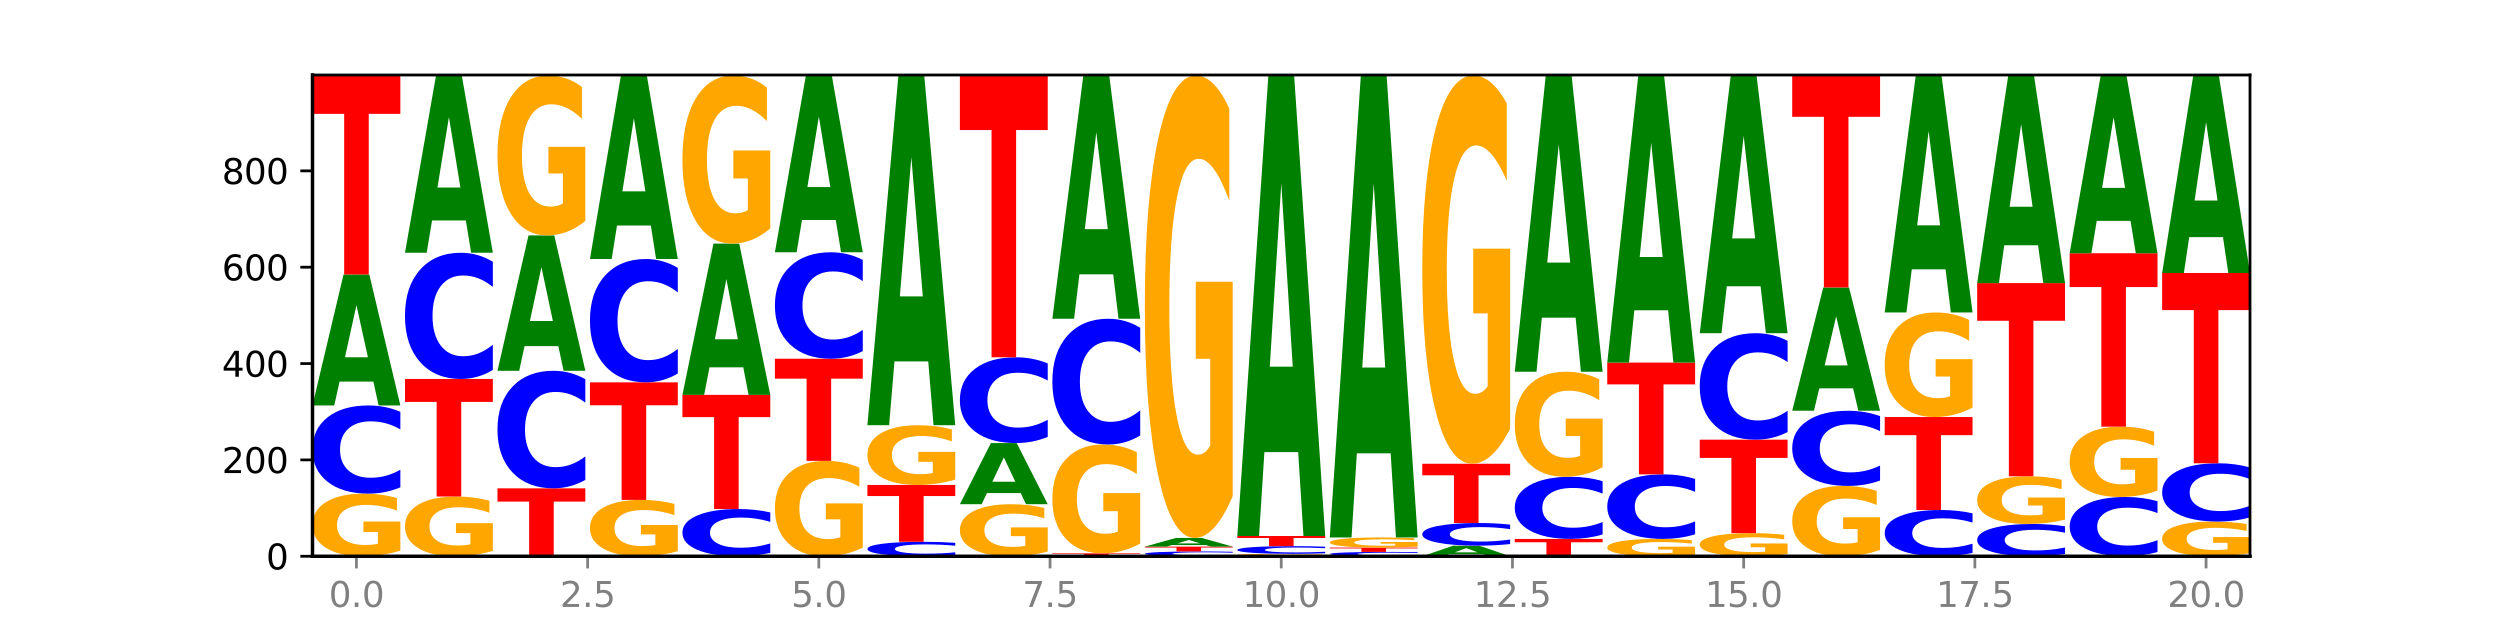 <?xml version="1.0" encoding="utf-8" standalone="no"?>
<!DOCTYPE svg PUBLIC "-//W3C//DTD SVG 1.1//EN"
  "http://www.w3.org/Graphics/SVG/1.1/DTD/svg11.dtd">
<svg xmlns:xlink="http://www.w3.org/1999/xlink" width="720pt" height="180pt" viewBox="0 0 720 180" xmlns="http://www.w3.org/2000/svg" version="1.1">
 <defs>
  <style type="text/css">*{stroke-linejoin: round; stroke-linecap: butt}</style>
 </defs>
 <g id="figure_1">
  <g id="patch_1">
   <path d="M 0 180 
L 720 180 
L 720 0 
L 0 0 
z
" style="fill: #ffffff"/>
  </g>
  <g id="axes_1">
   <g id="patch_2">
    <path d="M 90 160.2 
L 648 160.2 
L 648 21.6 
L 90 21.6 
z
" style="fill: #ffffff"/>
   </g>
   <g id="line2d_1">
    <path d="M 90 160.2 
L 648 160.2 
" clip-path="url(#pf43b0076b8)" style="fill: none; stroke: #000000; stroke-width: 0.5; stroke-linecap: square"/>
   </g>
   <g id="patch_3">
    <path d="M 115.303 158.568 
Q 112.751 159.384 110.007 159.794 
Q 107.262 160.2 104.336 160.2 
Q 97.724 160.2 93.862 157.771 
Q 90 155.342 90 151.188 
Q 90 146.985 93.93 144.574 
Q 97.865 142.164 104.71 142.164 
Q 107.347 142.164 109.763 142.492 
Q 112.184 142.816 114.328 143.457 
L 114.328 147.052 
Q 112.116 146.229 109.927 145.823 
Q 107.738 145.413 105.538 145.413 
Q 101.466 145.413 99.26 146.91 
Q 97.054 148.404 97.054 151.188 
Q 97.054 153.945 99.181 155.45 
Q 101.308 156.951 105.22 156.951 
Q 106.287 156.951 107.2 156.866 
Q 108.113 156.776 108.838 156.59 
L 108.838 153.214 
L 104.67 153.214 
L 104.67 150.208 
L 115.303 150.208 
L 115.303 158.568 
z
" clip-path="url(#pf43b0076b8)" style="fill: #ffa600"/>
   </g>
   <g id="patch_4">
    <path d="M 115.303 140.344 
Q 113.187 141.246 110.898 141.702 
Q 108.609 142.164 106.116 142.164 
Q 98.683 142.164 94.341 138.744 
Q 90 135.325 90 129.477 
Q 90 123.609 94.341 120.194 
Q 98.683 116.775 106.116 116.775 
Q 108.609 116.775 110.898 117.236 
Q 113.187 117.693 115.303 118.595 
L 115.303 123.656 
Q 113.167 122.46 111.095 121.904 
Q 109.024 121.348 106.735 121.348 
Q 102.629 121.348 100.277 123.514 
Q 97.931 125.675 97.931 129.477 
Q 97.931 133.264 100.277 135.43 
Q 102.629 137.591 106.735 137.591 
Q 109.024 137.591 111.095 137.035 
Q 113.167 136.474 115.303 135.278 
L 115.303 140.344 
z
" clip-path="url(#pf43b0076b8)" style="fill: #0000ff"/>
   </g>
   <g id="patch_5">
    <path d="M 107.527 109.9 
L 97.796 109.9 
L 96.26 116.775 
L 90 116.775 
L 98.94 79.038 
L 106.363 79.038 
L 115.303 116.775 
L 109.048 116.775 
L 107.527 109.9 
z
M 99.348 102.896 
L 105.96 102.896 
L 102.659 87.886 
L 99.348 102.896 
z
" clip-path="url(#pf43b0076b8)" style="fill: #008000"/>
   </g>
   <g id="patch_6">
    <path d="M 90 21.6 
L 115.303 21.6 
L 115.303 32.802 
L 106.2 32.802 
L 106.2 79.038 
L 99.121 79.038 
L 99.121 32.802 
L 90 32.802 
L 90 21.6 
z
" clip-path="url(#pf43b0076b8)" style="fill: #ff0000"/>
   </g>
   <g id="patch_7">
    <path d="M 141.938 158.643 
Q 139.386 159.422 136.641 159.813 
Q 133.897 160.2 130.971 160.2 
Q 124.358 160.2 120.497 157.883 
Q 116.635 155.566 116.635 151.604 
Q 116.635 147.595 120.565 145.296 
Q 124.5 142.996 131.345 142.996 
Q 133.982 142.996 136.398 143.309 
Q 138.819 143.618 140.963 144.23 
L 140.963 147.659 
Q 138.751 146.874 136.562 146.486 
Q 134.373 146.095 132.173 146.095 
Q 128.101 146.095 125.895 147.524 
Q 123.689 148.949 123.689 151.604 
Q 123.689 154.233 125.816 155.669 
Q 127.942 157.101 131.855 157.101 
Q 132.921 157.101 133.834 157.019 
Q 134.747 156.934 135.473 156.756 
L 135.473 153.537 
L 131.305 153.537 
L 131.305 150.669 
L 141.938 150.669 
L 141.938 158.643 
z
" clip-path="url(#pf43b0076b8)" style="fill: #ffa600"/>
   </g>
   <g id="patch_8">
    <path d="M 116.635 109.144 
L 141.938 109.144 
L 141.938 115.746 
L 132.835 115.746 
L 132.835 142.996 
L 125.756 142.996 
L 125.756 115.746 
L 116.635 115.746 
L 116.635 109.144 
z
" clip-path="url(#pf43b0076b8)" style="fill: #ff0000"/>
   </g>
   <g id="patch_9">
    <path d="M 141.938 106.539 
Q 139.821 107.83 137.533 108.483 
Q 135.244 109.144 132.751 109.144 
Q 125.318 109.144 120.976 104.248 
Q 116.635 99.353 116.635 90.981 
Q 116.635 82.578 120.976 77.69 
Q 125.318 72.795 132.751 72.795 
Q 135.244 72.795 137.533 73.455 
Q 139.821 74.109 141.938 75.4 
L 141.938 82.646 
Q 139.802 80.934 137.73 80.138 
Q 135.658 79.342 133.37 79.342 
Q 129.264 79.342 126.912 82.443 
Q 124.566 85.537 124.566 90.981 
Q 124.566 96.402 126.912 99.503 
Q 129.264 102.597 133.37 102.597 
Q 135.658 102.597 137.73 101.801 
Q 139.802 100.997 141.938 99.285 
L 141.938 106.539 
z
" clip-path="url(#pf43b0076b8)" style="fill: #0000ff"/>
   </g>
   <g id="patch_10">
    <path d="M 134.162 63.494 
L 124.431 63.494 
L 122.895 72.795 
L 116.635 72.795 
L 125.574 21.739 
L 132.998 21.739 
L 141.938 72.795 
L 135.683 72.795 
L 134.162 63.494 
z
M 125.983 54.018 
L 132.595 54.018 
L 129.294 33.709 
L 125.983 54.018 
z
" clip-path="url(#pf43b0076b8)" style="fill: #008000"/>
   </g>
   <g id="patch_11">
    <path d="M 143.27 140.638 
L 168.573 140.638 
L 168.573 144.453 
L 159.47 144.453 
L 159.47 160.2 
L 152.391 160.2 
L 152.391 144.453 
L 143.27 144.453 
L 143.27 140.638 
z
" clip-path="url(#pf43b0076b8)" style="fill: #ff0000"/>
   </g>
   <g id="patch_12">
    <path d="M 168.573 138.211 
Q 166.456 139.414 164.168 140.022 
Q 161.879 140.638 159.386 140.638 
Q 151.953 140.638 147.611 136.079 
Q 143.27 131.519 143.27 123.722 
Q 143.27 115.897 147.611 111.345 
Q 151.953 106.786 159.386 106.786 
Q 161.879 106.786 164.168 107.401 
Q 166.456 108.009 168.573 109.212 
L 168.573 115.96 
Q 166.437 114.366 164.365 113.625 
Q 162.293 112.883 160.005 112.883 
Q 155.899 112.883 153.546 115.771 
Q 151.2 118.652 151.2 123.722 
Q 151.2 128.771 153.546 131.659 
Q 155.899 134.54 160.005 134.54 
Q 162.293 134.54 164.365 133.799 
Q 166.437 133.051 168.573 131.456 
L 168.573 138.211 
z
" clip-path="url(#pf43b0076b8)" style="fill: #0000ff"/>
   </g>
   <g id="patch_13">
    <path d="M 160.797 99.684 
L 151.066 99.684 
L 149.53 106.786 
L 143.27 106.786 
L 152.209 67.8 
L 159.633 67.8 
L 168.573 106.786 
L 162.318 106.786 
L 160.797 99.684 
z
M 152.618 92.448 
L 159.23 92.448 
L 155.929 76.941 
L 152.618 92.448 
z
" clip-path="url(#pf43b0076b8)" style="fill: #008000"/>
   </g>
   <g id="patch_14">
    <path d="M 168.573 63.633 
Q 166.021 65.716 163.276 66.763 
Q 160.532 67.8 157.605 67.8 
Q 150.993 67.8 147.132 61.596 
Q 143.27 55.393 143.27 44.784 
Q 143.27 34.051 147.2 27.895 
Q 151.135 21.739 157.98 21.739 
Q 160.617 21.739 163.032 22.576 
Q 165.454 23.404 167.597 25.04 
L 167.597 34.222 
Q 165.386 32.119 163.197 31.082 
Q 161.008 30.036 158.808 30.036 
Q 154.736 30.036 152.53 33.861 
Q 150.324 37.676 150.324 44.784 
Q 150.324 51.825 152.451 55.669 
Q 154.577 59.503 158.49 59.503 
Q 159.556 59.503 160.469 59.284 
Q 161.382 59.056 162.108 58.58 
L 162.108 49.96 
L 157.94 49.96 
L 157.94 42.281 
L 168.573 42.281 
L 168.573 63.633 
z
" clip-path="url(#pf43b0076b8)" style="fill: #ffa600"/>
   </g>
   <g id="patch_15">
    <path d="M 195.208 158.731 
Q 192.656 159.466 189.911 159.835 
Q 187.166 160.2 184.24 160.2 
Q 177.628 160.2 173.766 158.014 
Q 169.905 155.828 169.905 152.089 
Q 169.905 148.306 173.834 146.137 
Q 177.77 143.968 184.615 143.968 
Q 187.252 143.968 189.667 144.263 
Q 192.089 144.554 194.232 145.131 
L 194.232 148.367 
Q 192.021 147.626 189.832 147.26 
Q 187.643 146.891 185.443 146.891 
Q 181.371 146.891 179.165 148.239 
Q 176.959 149.584 176.959 152.089 
Q 176.959 154.57 179.086 155.925 
Q 181.212 157.276 185.125 157.276 
Q 186.191 157.276 187.104 157.199 
Q 188.017 157.118 188.743 156.951 
L 188.743 153.913 
L 184.575 153.913 
L 184.575 151.207 
L 195.208 151.207 
L 195.208 158.731 
z
" clip-path="url(#pf43b0076b8)" style="fill: #ffa600"/>
   </g>
   <g id="patch_16">
    <path d="M 169.905 110.115 
L 195.208 110.115 
L 195.208 116.717 
L 186.104 116.717 
L 186.104 143.968 
L 179.025 143.968 
L 179.025 116.717 
L 169.905 116.717 
L 169.905 110.115 
z
" clip-path="url(#pf43b0076b8)" style="fill: #ff0000"/>
   </g>
   <g id="patch_17">
    <path d="M 195.208 107.569 
Q 193.091 108.831 190.802 109.47 
Q 188.514 110.115 186.021 110.115 
Q 178.588 110.115 174.246 105.332 
Q 169.905 100.548 169.905 92.368 
Q 169.905 84.158 174.246 79.382 
Q 178.588 74.598 186.021 74.598 
Q 188.514 74.598 190.802 75.244 
Q 193.091 75.882 195.208 77.144 
L 195.208 84.224 
Q 193.072 82.551 191 81.774 
Q 188.928 80.996 186.639 80.996 
Q 182.534 80.996 180.181 84.026 
Q 177.835 87.049 177.835 92.368 
Q 177.835 97.665 180.181 100.695 
Q 182.534 103.718 186.639 103.718 
Q 188.928 103.718 191 102.94 
Q 193.072 102.155 195.208 100.482 
L 195.208 107.569 
z
" clip-path="url(#pf43b0076b8)" style="fill: #0000ff"/>
   </g>
   <g id="patch_18">
    <path d="M 187.432 64.944 
L 177.701 64.944 
L 176.164 74.598 
L 169.905 74.598 
L 178.844 21.6 
L 186.268 21.6 
L 195.208 74.598 
L 188.953 74.598 
L 187.432 64.944 
z
M 179.253 55.107 
L 185.864 55.107 
L 182.564 34.026 
L 179.253 55.107 
z
" clip-path="url(#pf43b0076b8)" style="fill: #008000"/>
   </g>
   <g id="patch_19">
    <path d="M 221.842 159.225 
Q 219.726 159.708 217.437 159.953 
Q 215.149 160.2 212.656 160.2 
Q 205.222 160.2 200.881 158.369 
Q 196.539 156.538 196.539 153.406 
Q 196.539 150.263 200.881 148.435 
Q 205.222 146.604 212.656 146.604 
Q 215.149 146.604 217.437 146.851 
Q 219.726 147.095 221.842 147.578 
L 221.842 150.288 
Q 219.707 149.648 217.635 149.35 
Q 215.563 149.053 213.274 149.053 
Q 209.169 149.053 206.816 150.213 
Q 204.47 151.37 204.47 153.406 
Q 204.47 155.434 206.816 156.594 
Q 209.169 157.751 213.274 157.751 
Q 215.563 157.751 217.635 157.453 
Q 219.707 157.153 221.842 156.512 
L 221.842 159.225 
z
" clip-path="url(#pf43b0076b8)" style="fill: #0000ff"/>
   </g>
   <g id="patch_20">
    <path d="M 196.539 113.723 
L 221.842 113.723 
L 221.842 120.135 
L 212.739 120.135 
L 212.739 146.604 
L 205.66 146.604 
L 205.66 120.135 
L 196.539 120.135 
L 196.539 113.723 
z
" clip-path="url(#pf43b0076b8)" style="fill: #ff0000"/>
   </g>
   <g id="patch_21">
    <path d="M 214.067 105.787 
L 204.336 105.787 
L 202.799 113.723 
L 196.539 113.723 
L 205.479 70.159 
L 212.903 70.159 
L 221.842 113.723 
L 215.588 113.723 
L 214.067 105.787 
z
M 205.888 97.701 
L 212.499 97.701 
L 209.199 80.373 
L 205.888 97.701 
z
" clip-path="url(#pf43b0076b8)" style="fill: #008000"/>
   </g>
   <g id="patch_22">
    <path d="M 221.842 65.778 
Q 219.291 67.968 216.546 69.068 
Q 213.801 70.159 210.875 70.159 
Q 204.263 70.159 200.401 63.637 
Q 196.539 57.116 196.539 45.964 
Q 196.539 34.681 200.469 28.21 
Q 204.405 21.739 211.249 21.739 
Q 213.886 21.739 216.302 22.619 
Q 218.724 23.489 220.867 25.209 
L 220.867 34.861 
Q 218.655 32.651 216.467 31.561 
Q 214.278 30.461 212.077 30.461 
Q 208.006 30.461 205.8 34.481 
Q 203.594 38.492 203.594 45.964 
Q 203.594 53.365 205.72 57.406 
Q 207.847 61.437 211.76 61.437 
Q 212.826 61.437 213.739 61.207 
Q 214.652 60.967 215.378 60.467 
L 215.378 51.405 
L 211.21 51.405 
L 211.21 43.333 
L 221.842 43.333 
L 221.842 65.778 
z
" clip-path="url(#pf43b0076b8)" style="fill: #ffa600"/>
   </g>
   <g id="patch_23">
    <path d="M 248.477 157.715 
Q 245.925 158.957 243.181 159.581 
Q 240.436 160.2 237.51 160.2 
Q 230.898 160.2 227.036 156.5 
Q 223.174 152.8 223.174 146.473 
Q 223.174 140.073 227.104 136.401 
Q 231.04 132.73 237.884 132.73 
Q 240.521 132.73 242.937 133.229 
Q 245.358 133.723 247.502 134.699 
L 247.502 140.175 
Q 245.29 138.921 243.101 138.302 
Q 240.912 137.678 238.712 137.678 
Q 234.641 137.678 232.435 139.959 
Q 230.229 142.235 230.229 146.473 
Q 230.229 150.673 232.355 152.965 
Q 234.482 155.252 238.395 155.252 
Q 239.461 155.252 240.374 155.121 
Q 241.287 154.985 242.013 154.701 
L 242.013 149.56 
L 237.845 149.56 
L 237.845 144.981 
L 248.477 144.981 
L 248.477 157.715 
z
" clip-path="url(#pf43b0076b8)" style="fill: #ffa600"/>
   </g>
   <g id="patch_24">
    <path d="M 223.174 103.317 
L 248.477 103.317 
L 248.477 109.053 
L 239.374 109.053 
L 239.374 132.73 
L 232.295 132.73 
L 232.295 109.053 
L 223.174 109.053 
L 223.174 103.317 
z
" clip-path="url(#pf43b0076b8)" style="fill: #ff0000"/>
   </g>
   <g id="patch_25">
    <path d="M 248.477 101.119 
Q 246.361 102.209 244.072 102.76 
Q 241.783 103.317 239.291 103.317 
Q 231.857 103.317 227.516 99.188 
Q 223.174 95.058 223.174 87.996 
Q 223.174 80.909 227.516 76.785 
Q 231.857 72.656 239.291 72.656 
Q 241.783 72.656 244.072 73.213 
Q 246.361 73.764 248.477 74.854 
L 248.477 80.966 
Q 246.342 79.522 244.27 78.85 
Q 242.198 78.179 239.909 78.179 
Q 235.803 78.179 233.451 80.795 
Q 231.105 83.404 231.105 87.996 
Q 231.105 92.569 233.451 95.185 
Q 235.803 97.794 239.909 97.794 
Q 242.198 97.794 244.27 97.123 
Q 246.342 96.445 248.477 95.001 
L 248.477 101.119 
z
" clip-path="url(#pf43b0076b8)" style="fill: #0000ff"/>
   </g>
   <g id="patch_26">
    <path d="M 240.702 63.355 
L 230.971 63.355 
L 229.434 72.656 
L 223.174 72.656 
L 232.114 21.6 
L 239.538 21.6 
L 248.477 72.656 
L 242.223 72.656 
L 240.702 63.355 
z
M 232.523 53.879 
L 239.134 53.879 
L 235.834 33.571 
L 232.523 53.879 
z
" clip-path="url(#pf43b0076b8)" style="fill: #008000"/>
   </g>
   <g id="patch_27">
    <path d="M 275.112 159.902 
Q 272.996 160.05 270.707 160.124 
Q 268.418 160.2 265.926 160.2 
Q 258.492 160.2 254.151 159.639 
Q 249.809 159.079 249.809 158.12 
Q 249.809 157.158 254.151 156.598 
Q 258.492 156.038 265.926 156.038 
Q 268.418 156.038 270.707 156.113 
Q 272.996 156.188 275.112 156.336 
L 275.112 157.166 
Q 272.976 156.97 270.905 156.879 
Q 268.833 156.788 266.544 156.788 
Q 262.438 156.788 260.086 157.143 
Q 257.74 157.497 257.74 158.12 
Q 257.74 158.741 260.086 159.096 
Q 262.438 159.45 266.544 159.45 
Q 268.833 159.45 270.905 159.359 
Q 272.976 159.267 275.112 159.071 
L 275.112 159.902 
z
" clip-path="url(#pf43b0076b8)" style="fill: #0000ff"/>
   </g>
   <g id="patch_28">
    <path d="M 249.809 139.667 
L 275.112 139.667 
L 275.112 142.86 
L 266.009 142.86 
L 266.009 156.038 
L 258.93 156.038 
L 258.93 142.86 
L 249.809 142.86 
L 249.809 139.667 
z
" clip-path="url(#pf43b0076b8)" style="fill: #ff0000"/>
   </g>
   <g id="patch_29">
    <path d="M 275.112 138.11 
Q 272.56 138.888 269.816 139.279 
Q 267.071 139.667 264.145 139.667 
Q 257.533 139.667 253.671 137.35 
Q 249.809 135.033 249.809 131.07 
Q 249.809 127.062 253.739 124.762 
Q 257.674 122.463 264.519 122.463 
Q 267.156 122.463 269.572 122.776 
Q 271.993 123.085 274.137 123.696 
L 274.137 127.126 
Q 271.925 126.34 269.736 125.953 
Q 267.547 125.562 265.347 125.562 
Q 261.275 125.562 259.069 126.991 
Q 256.864 128.416 256.864 131.07 
Q 256.864 133.7 258.99 135.136 
Q 261.117 136.568 265.029 136.568 
Q 266.096 136.568 267.009 136.486 
Q 267.922 136.401 268.647 136.223 
L 268.647 133.003 
L 264.479 133.003 
L 264.479 130.136 
L 275.112 130.136 
L 275.112 138.11 
z
" clip-path="url(#pf43b0076b8)" style="fill: #ffa600"/>
   </g>
   <g id="patch_30">
    <path d="M 267.337 104.089 
L 257.605 104.089 
L 256.069 122.463 
L 249.809 122.463 
L 258.749 21.6 
L 266.173 21.6 
L 275.112 122.463 
L 268.858 122.463 
L 267.337 104.089 
z
M 259.157 85.369 
L 265.769 85.369 
L 262.468 45.249 
L 259.157 85.369 
z
" clip-path="url(#pf43b0076b8)" style="fill: #008000"/>
   </g>
   <g id="patch_31">
    <path d="M 301.747 158.844 
Q 299.195 159.522 296.45 159.863 
Q 293.706 160.2 290.78 160.2 
Q 284.168 160.2 280.306 158.182 
Q 276.444 156.164 276.444 152.713 
Q 276.444 149.221 280.374 147.219 
Q 284.309 145.216 291.154 145.216 
Q 293.791 145.216 296.207 145.489 
Q 298.628 145.758 300.772 146.29 
L 300.772 149.277 
Q 298.56 148.593 296.371 148.256 
Q 294.182 147.915 291.982 147.915 
Q 287.91 147.915 285.704 149.159 
Q 283.498 150.401 283.498 152.713 
Q 283.498 155.003 285.625 156.254 
Q 287.751 157.501 291.664 157.501 
Q 292.73 157.501 293.643 157.43 
Q 294.556 157.356 295.282 157.201 
L 295.282 154.397 
L 291.114 154.397 
L 291.114 151.899 
L 301.747 151.899 
L 301.747 158.844 
z
" clip-path="url(#pf43b0076b8)" style="fill: #ffa600"/>
   </g>
   <g id="patch_32">
    <path d="M 293.971 142.006 
L 284.24 142.006 
L 282.704 145.216 
L 276.444 145.216 
L 285.384 127.596 
L 292.807 127.596 
L 301.747 145.216 
L 295.492 145.216 
L 293.971 142.006 
z
M 285.792 138.736 
L 292.404 138.736 
L 289.103 131.728 
L 285.792 138.736 
z
" clip-path="url(#pf43b0076b8)" style="fill: #008000"/>
   </g>
   <g id="patch_33">
    <path d="M 301.747 125.826 
Q 299.63 126.704 297.342 127.147 
Q 295.053 127.596 292.56 127.596 
Q 285.127 127.596 280.785 124.27 
Q 276.444 120.944 276.444 115.256 
Q 276.444 109.548 280.785 106.227 
Q 285.127 102.901 292.56 102.901 
Q 295.053 102.901 297.342 103.35 
Q 299.63 103.794 301.747 104.671 
L 301.747 109.594 
Q 299.611 108.431 297.539 107.89 
Q 295.467 107.349 293.179 107.349 
Q 289.073 107.349 286.721 109.456 
Q 284.375 111.558 284.375 115.256 
Q 284.375 118.939 286.721 121.046 
Q 289.073 123.148 293.179 123.148 
Q 295.467 123.148 297.539 122.607 
Q 299.611 122.061 301.747 120.898 
L 301.747 125.826 
z
" clip-path="url(#pf43b0076b8)" style="fill: #0000ff"/>
   </g>
   <g id="patch_34">
    <path d="M 276.444 21.6 
L 301.747 21.6 
L 301.747 37.456 
L 292.644 37.456 
L 292.644 102.901 
L 285.565 102.901 
L 285.565 37.456 
L 276.444 37.456 
L 276.444 21.6 
z
" clip-path="url(#pf43b0076b8)" style="fill: #ff0000"/>
   </g>
   <g id="patch_35">
    <path d="M 303.079 159.368 
L 328.382 159.368 
L 328.382 159.53 
L 319.279 159.53 
L 319.279 160.2 
L 312.2 160.2 
L 312.2 159.53 
L 303.079 159.53 
L 303.079 159.368 
z
" clip-path="url(#pf43b0076b8)" style="fill: #ff0000"/>
   </g>
   <g id="patch_36">
    <path d="M 328.382 156.531 
Q 325.83 157.949 323.085 158.662 
Q 320.341 159.368 317.415 159.368 
Q 310.802 159.368 306.941 155.145 
Q 303.079 150.922 303.079 143.7 
Q 303.079 136.394 307.009 132.203 
Q 310.944 128.013 317.789 128.013 
Q 320.426 128.013 322.841 128.583 
Q 325.263 129.146 327.406 130.26 
L 327.406 136.51 
Q 325.195 135.079 323.006 134.373 
Q 320.817 133.661 318.617 133.661 
Q 314.545 133.661 312.339 136.264 
Q 310.133 138.862 310.133 143.7 
Q 310.133 148.493 312.26 151.109 
Q 314.386 153.72 318.299 153.72 
Q 319.365 153.72 320.278 153.571 
Q 321.191 153.415 321.917 153.091 
L 321.917 147.223 
L 317.749 147.223 
L 317.749 141.996 
L 328.382 141.996 
L 328.382 156.531 
z
" clip-path="url(#pf43b0076b8)" style="fill: #ffa600"/>
   </g>
   <g id="patch_37">
    <path d="M 328.382 125.417 
Q 326.265 126.704 323.977 127.354 
Q 321.688 128.013 319.195 128.013 
Q 311.762 128.013 307.42 123.136 
Q 303.079 118.259 303.079 109.918 
Q 303.079 101.548 307.42 96.679 
Q 311.762 91.802 319.195 91.802 
Q 321.688 91.802 323.977 92.46 
Q 326.265 93.111 328.382 94.397 
L 328.382 101.616 
Q 326.246 99.91 324.174 99.117 
Q 322.102 98.324 319.814 98.324 
Q 315.708 98.324 313.356 101.414 
Q 311.009 104.495 311.009 109.918 
Q 311.009 115.319 313.356 118.408 
Q 315.708 121.49 319.814 121.49 
Q 322.102 121.49 324.174 120.697 
Q 326.246 119.897 328.382 118.191 
L 328.382 125.417 
z
" clip-path="url(#pf43b0076b8)" style="fill: #0000ff"/>
   </g>
   <g id="patch_38">
    <path d="M 320.606 79.013 
L 310.875 79.013 
L 309.339 91.802 
L 303.079 91.802 
L 312.018 21.6 
L 319.442 21.6 
L 328.382 91.802 
L 322.127 91.802 
L 320.606 79.013 
z
M 312.427 65.984 
L 319.039 65.984 
L 315.738 38.06 
L 312.427 65.984 
z
" clip-path="url(#pf43b0076b8)" style="fill: #008000"/>
   </g>
   <g id="patch_39">
    <path d="M 355.017 160.101 
Q 352.9 160.15 350.611 160.175 
Q 348.323 160.2 345.83 160.2 
Q 338.397 160.2 334.055 160.013 
Q 329.714 159.826 329.714 159.507 
Q 329.714 159.186 334.055 158.999 
Q 338.397 158.813 345.83 158.813 
Q 348.323 158.813 350.611 158.838 
Q 352.9 158.863 355.017 158.912 
L 355.017 159.189 
Q 352.881 159.123 350.809 159.093 
Q 348.737 159.063 346.448 159.063 
Q 342.343 159.063 339.99 159.181 
Q 337.644 159.299 337.644 159.507 
Q 337.644 159.714 339.99 159.832 
Q 342.343 159.95 346.448 159.95 
Q 348.737 159.95 350.809 159.92 
Q 352.881 159.889 355.017 159.824 
L 355.017 160.101 
z
" clip-path="url(#pf43b0076b8)" style="fill: #0000ff"/>
   </g>
   <g id="patch_40">
    <path d="M 329.714 157.425 
L 355.017 157.425 
L 355.017 157.696 
L 345.913 157.696 
L 345.913 158.813 
L 338.834 158.813 
L 338.834 157.696 
L 329.714 157.696 
L 329.714 157.425 
z
" clip-path="url(#pf43b0076b8)" style="fill: #ff0000"/>
   </g>
   <g id="patch_41">
    <path d="M 347.241 156.97 
L 337.51 156.97 
L 335.973 157.425 
L 329.714 157.425 
L 338.653 154.928 
L 346.077 154.928 
L 355.017 157.425 
L 348.762 157.425 
L 347.241 156.97 
z
M 339.062 156.507 
L 345.674 156.507 
L 342.373 155.513 
L 339.062 156.507 
z
" clip-path="url(#pf43b0076b8)" style="fill: #008000"/>
   </g>
   <g id="patch_42">
    <path d="M 355.017 142.877 
Q 352.465 148.903 349.72 151.929 
Q 346.976 154.928 344.049 154.928 
Q 337.437 154.928 333.575 136.99 
Q 329.714 119.051 329.714 88.375 
Q 329.714 57.34 333.643 39.539 
Q 337.579 21.739 344.424 21.739 
Q 347.061 21.739 349.476 24.16 
Q 351.898 26.553 354.041 31.286 
L 354.041 57.835 
Q 351.83 51.755 349.641 48.756 
Q 347.452 45.73 345.252 45.73 
Q 341.18 45.73 338.974 56.79 
Q 336.768 67.823 336.768 88.375 
Q 336.768 108.734 338.895 119.849 
Q 341.021 130.937 344.934 130.937 
Q 346 130.937 346.913 130.304 
Q 347.826 129.644 348.552 128.268 
L 348.552 103.342 
L 344.384 103.342 
L 344.384 81.139 
L 355.017 81.139 
L 355.017 142.877 
z
" clip-path="url(#pf43b0076b8)" style="fill: #ffa600"/>
   </g>
   <g id="patch_43">
    <path d="M 381.652 160.137 
Q 379.1 160.169 376.355 160.184 
Q 373.61 160.2 370.684 160.2 
Q 364.072 160.2 360.21 160.107 
Q 356.348 160.013 356.348 159.853 
Q 356.348 159.692 360.278 159.599 
Q 364.214 159.506 371.058 159.506 
Q 373.695 159.506 376.111 159.519 
Q 378.533 159.531 380.676 159.556 
L 380.676 159.694 
Q 378.465 159.663 376.276 159.647 
Q 374.087 159.631 371.886 159.631 
Q 367.815 159.631 365.609 159.689 
Q 363.403 159.746 363.403 159.853 
Q 363.403 159.959 365.529 160.017 
Q 367.656 160.075 371.569 160.075 
Q 372.635 160.075 373.548 160.072 
Q 374.461 160.068 375.187 160.061 
L 375.187 159.931 
L 371.019 159.931 
L 371.019 159.816 
L 381.652 159.816 
L 381.652 160.137 
z
" clip-path="url(#pf43b0076b8)" style="fill: #ffa600"/>
   </g>
   <g id="patch_44">
    <path d="M 381.652 159.347 
Q 379.535 159.426 377.246 159.466 
Q 374.958 159.506 372.465 159.506 
Q 365.031 159.506 360.69 159.207 
Q 356.348 158.908 356.348 158.397 
Q 356.348 157.884 360.69 157.585 
Q 365.031 157.286 372.465 157.286 
Q 374.958 157.286 377.246 157.327 
Q 379.535 157.367 381.652 157.446 
L 381.652 157.888 
Q 379.516 157.784 377.444 157.735 
Q 375.372 157.686 373.083 157.686 
Q 368.978 157.686 366.625 157.876 
Q 364.279 158.065 364.279 158.397 
Q 364.279 158.728 366.625 158.918 
Q 368.978 159.106 373.083 159.106 
Q 375.372 159.106 377.444 159.058 
Q 379.516 159.009 381.652 158.904 
L 381.652 159.347 
z
" clip-path="url(#pf43b0076b8)" style="fill: #0000ff"/>
   </g>
   <g id="patch_45">
    <path d="M 356.348 154.373 
L 381.652 154.373 
L 381.652 154.941 
L 372.548 154.941 
L 372.548 157.286 
L 365.469 157.286 
L 365.469 154.941 
L 356.348 154.941 
L 356.348 154.373 
z
" clip-path="url(#pf43b0076b8)" style="fill: #ff0000"/>
   </g>
   <g id="patch_46">
    <path d="M 373.876 130.211 
L 364.145 130.211 
L 362.608 154.373 
L 356.348 154.373 
L 365.288 21.739 
L 372.712 21.739 
L 381.652 154.373 
L 375.397 154.373 
L 373.876 130.211 
z
M 365.697 105.595 
L 372.308 105.595 
L 369.008 52.836 
L 365.697 105.595 
z
" clip-path="url(#pf43b0076b8)" style="fill: #008000"/>
   </g>
   <g id="patch_47">
    <path d="M 408.286 160.11 
Q 406.17 160.155 403.881 160.177 
Q 401.592 160.2 399.1 160.2 
Q 391.666 160.2 387.325 160.032 
Q 382.983 159.864 382.983 159.576 
Q 382.983 159.287 387.325 159.12 
Q 391.666 158.951 399.1 158.951 
Q 401.592 158.951 403.881 158.974 
Q 406.17 158.996 408.286 159.041 
L 408.286 159.29 
Q 406.151 159.231 404.079 159.204 
Q 402.007 159.176 399.718 159.176 
Q 395.613 159.176 393.26 159.283 
Q 390.914 159.389 390.914 159.576 
Q 390.914 159.762 393.26 159.869 
Q 395.613 159.975 399.718 159.975 
Q 402.007 159.975 404.079 159.948 
Q 406.151 159.92 408.286 159.861 
L 408.286 160.11 
z
" clip-path="url(#pf43b0076b8)" style="fill: #0000ff"/>
   </g>
   <g id="patch_48">
    <path d="M 382.983 157.703 
L 408.286 157.703 
L 408.286 157.946 
L 399.183 157.946 
L 399.183 158.951 
L 392.104 158.951 
L 392.104 157.946 
L 382.983 157.946 
L 382.983 157.703 
z
" clip-path="url(#pf43b0076b8)" style="fill: #ff0000"/>
   </g>
   <g id="patch_49">
    <path d="M 408.286 157.439 
Q 405.735 157.571 402.99 157.637 
Q 400.245 157.703 397.319 157.703 
Q 390.707 157.703 386.845 157.31 
Q 382.983 156.918 382.983 156.247 
Q 382.983 155.568 386.913 155.179 
Q 390.849 154.789 397.693 154.789 
Q 400.33 154.789 402.746 154.842 
Q 405.167 154.895 407.311 154.998 
L 407.311 155.579 
Q 405.099 155.446 402.91 155.38 
Q 400.722 155.314 398.521 155.314 
Q 394.45 155.314 392.244 155.556 
Q 390.038 155.797 390.038 156.247 
Q 390.038 156.692 392.164 156.935 
Q 394.291 157.178 398.204 157.178 
Q 399.27 157.178 400.183 157.164 
Q 401.096 157.15 401.822 157.12 
L 401.822 156.574 
L 397.654 156.574 
L 397.654 156.089 
L 408.286 156.089 
L 408.286 157.439 
z
" clip-path="url(#pf43b0076b8)" style="fill: #ffa600"/>
   </g>
   <g id="patch_50">
    <path d="M 400.511 130.552 
L 390.78 130.552 
L 389.243 154.789 
L 382.983 154.789 
L 391.923 21.739 
L 399.347 21.739 
L 408.286 154.789 
L 402.032 154.789 
L 400.511 130.552 
z
M 392.332 105.858 
L 398.943 105.858 
L 395.643 52.934 
L 392.332 105.858 
z
" clip-path="url(#pf43b0076b8)" style="fill: #008000"/>
   </g>
   <g id="patch_51">
    <path d="M 427.146 159.644 
L 417.414 159.644 
L 415.878 160.2 
L 409.618 160.2 
L 418.558 157.148 
L 425.982 157.148 
L 434.921 160.2 
L 428.667 160.2 
L 427.146 159.644 
z
M 418.966 159.077 
L 425.578 159.077 
L 422.277 157.863 
L 418.966 159.077 
z
" clip-path="url(#pf43b0076b8)" style="fill: #008000"/>
   </g>
   <g id="patch_52">
    <path d="M 434.921 156.68 
Q 432.805 156.912 430.516 157.029 
Q 428.227 157.148 425.735 157.148 
Q 418.301 157.148 413.96 156.27 
Q 409.618 155.391 409.618 153.889 
Q 409.618 152.382 413.96 151.505 
Q 418.301 150.627 425.735 150.627 
Q 428.227 150.627 430.516 150.746 
Q 432.805 150.863 434.921 151.094 
L 434.921 152.394 
Q 432.786 152.087 430.714 151.944 
Q 428.642 151.802 426.353 151.802 
Q 422.247 151.802 419.895 152.358 
Q 417.549 152.913 417.549 153.889 
Q 417.549 154.862 419.895 155.418 
Q 422.247 155.973 426.353 155.973 
Q 428.642 155.973 430.714 155.83 
Q 432.786 155.686 434.921 155.379 
L 434.921 156.68 
z
" clip-path="url(#pf43b0076b8)" style="fill: #0000ff"/>
   </g>
   <g id="patch_53">
    <path d="M 409.618 133.562 
L 434.921 133.562 
L 434.921 136.89 
L 425.818 136.89 
L 425.818 150.627 
L 418.739 150.627 
L 418.739 136.89 
L 409.618 136.89 
L 409.618 133.562 
z
" clip-path="url(#pf43b0076b8)" style="fill: #ff0000"/>
   </g>
   <g id="patch_54">
    <path d="M 434.921 123.445 
Q 432.369 128.503 429.625 131.044 
Q 426.88 133.562 423.954 133.562 
Q 417.342 133.562 413.48 118.501 
Q 409.618 103.441 409.618 77.685 
Q 409.618 51.629 413.548 36.684 
Q 417.484 21.739 424.328 21.739 
Q 426.965 21.739 429.381 23.771 
Q 431.802 25.781 433.946 29.754 
L 433.946 52.045 
Q 431.734 46.94 429.545 44.422 
Q 427.356 41.881 425.156 41.881 
Q 421.084 41.881 418.879 51.167 
Q 416.673 60.43 416.673 77.685 
Q 416.673 94.779 418.799 104.111 
Q 420.926 113.42 424.839 113.42 
Q 425.905 113.42 426.818 112.888 
Q 427.731 112.334 428.457 111.179 
L 428.457 90.251 
L 424.288 90.251 
L 424.288 71.61 
L 434.921 71.61 
L 434.921 123.445 
z
" clip-path="url(#pf43b0076b8)" style="fill: #ffa600"/>
   </g>
   <g id="patch_55">
    <path d="M 436.253 155.205 
L 461.556 155.205 
L 461.556 156.179 
L 452.453 156.179 
L 452.453 160.2 
L 445.374 160.2 
L 445.374 156.179 
L 436.253 156.179 
L 436.253 155.205 
z
" clip-path="url(#pf43b0076b8)" style="fill: #ff0000"/>
   </g>
   <g id="patch_56">
    <path d="M 461.556 153.923 
Q 459.44 154.558 457.151 154.88 
Q 454.862 155.205 452.369 155.205 
Q 444.936 155.205 440.594 152.795 
Q 436.253 150.384 436.253 146.262 
Q 436.253 142.125 440.594 139.719 
Q 444.936 137.308 452.369 137.308 
Q 454.862 137.308 457.151 137.633 
Q 459.44 137.955 461.556 138.591 
L 461.556 142.159 
Q 459.42 141.316 457.348 140.924 
Q 455.277 140.532 452.988 140.532 
Q 448.882 140.532 446.53 142.059 
Q 444.184 143.582 444.184 146.262 
Q 444.184 148.932 446.53 150.458 
Q 448.882 151.982 452.988 151.982 
Q 455.277 151.982 457.348 151.59 
Q 459.42 151.194 461.556 150.351 
L 461.556 153.923 
z
" clip-path="url(#pf43b0076b8)" style="fill: #0000ff"/>
   </g>
   <g id="patch_57">
    <path d="M 461.556 134.572 
Q 459.004 135.94 456.26 136.627 
Q 453.515 137.308 450.589 137.308 
Q 443.977 137.308 440.115 133.235 
Q 436.253 129.161 436.253 122.195 
Q 436.253 115.148 440.183 111.105 
Q 444.118 107.063 450.963 107.063 
Q 453.6 107.063 456.016 107.613 
Q 458.437 108.156 460.581 109.231 
L 460.581 115.26 
Q 458.369 113.879 456.18 113.198 
Q 453.991 112.511 451.791 112.511 
Q 447.719 112.511 445.513 115.023 
Q 443.307 117.528 443.307 122.195 
Q 443.307 126.818 445.434 129.342 
Q 447.561 131.86 451.473 131.86 
Q 452.54 131.86 453.453 131.716 
Q 454.366 131.566 455.091 131.254 
L 455.091 125.594 
L 450.923 125.594 
L 450.923 120.552 
L 461.556 120.552 
L 461.556 134.572 
z
" clip-path="url(#pf43b0076b8)" style="fill: #ffa600"/>
   </g>
   <g id="patch_58">
    <path d="M 453.78 91.494 
L 444.049 91.494 
L 442.513 107.063 
L 436.253 107.063 
L 445.193 21.6 
L 452.616 21.6 
L 461.556 107.063 
L 455.301 107.063 
L 453.78 91.494 
z
M 445.601 75.633 
L 452.213 75.633 
L 448.912 41.638 
L 445.601 75.633 
z
" clip-path="url(#pf43b0076b8)" style="fill: #008000"/>
   </g>
   <g id="patch_59">
    <path d="M 488.191 159.748 
Q 485.639 159.974 482.894 160.088 
Q 480.15 160.2 477.224 160.2 
Q 470.611 160.2 466.75 159.527 
Q 462.888 158.855 462.888 157.704 
Q 462.888 156.54 466.818 155.873 
Q 470.753 155.205 477.598 155.205 
Q 480.235 155.205 482.651 155.296 
Q 485.072 155.386 487.216 155.563 
L 487.216 156.559 
Q 485.004 156.331 482.815 156.219 
Q 480.626 156.105 478.426 156.105 
Q 474.354 156.105 472.148 156.52 
Q 469.942 156.934 469.942 157.704 
Q 469.942 158.468 472.069 158.885 
Q 474.195 159.3 478.108 159.3 
Q 479.174 159.3 480.087 159.277 
Q 481 159.252 481.726 159.2 
L 481.726 158.266 
L 477.558 158.266 
L 477.558 157.433 
L 488.191 157.433 
L 488.191 159.748 
z
" clip-path="url(#pf43b0076b8)" style="fill: #ffa600"/>
   </g>
   <g id="patch_60">
    <path d="M 488.191 153.873 
Q 486.074 154.533 483.786 154.867 
Q 481.497 155.205 479.004 155.205 
Q 471.571 155.205 467.229 152.702 
Q 462.888 150.198 462.888 145.916 
Q 462.888 141.618 467.229 139.118 
Q 471.571 136.614 479.004 136.614 
Q 481.497 136.614 483.786 136.952 
Q 486.074 137.286 488.191 137.947 
L 488.191 141.653 
Q 486.055 140.777 483.983 140.37 
Q 481.911 139.963 479.623 139.963 
Q 475.517 139.963 473.165 141.549 
Q 470.819 143.131 470.819 145.916 
Q 470.819 148.688 473.165 150.274 
Q 475.517 151.857 479.623 151.857 
Q 481.911 151.857 483.983 151.45 
Q 486.055 151.039 488.191 150.163 
L 488.191 153.873 
z
" clip-path="url(#pf43b0076b8)" style="fill: #0000ff"/>
   </g>
   <g id="patch_61">
    <path d="M 462.888 104.427 
L 488.191 104.427 
L 488.191 110.704 
L 479.088 110.704 
L 479.088 136.614 
L 472.009 136.614 
L 472.009 110.704 
L 462.888 110.704 
L 462.888 104.427 
z
" clip-path="url(#pf43b0076b8)" style="fill: #ff0000"/>
   </g>
   <g id="patch_62">
    <path d="M 480.415 89.364 
L 470.684 89.364 
L 469.148 104.427 
L 462.888 104.427 
L 471.827 21.739 
L 479.251 21.739 
L 488.191 104.427 
L 481.936 104.427 
L 480.415 89.364 
z
M 472.236 74.017 
L 478.848 74.017 
L 475.547 41.126 
L 472.236 74.017 
z
" clip-path="url(#pf43b0076b8)" style="fill: #008000"/>
   </g>
   <g id="patch_63">
    <path d="M 514.826 159.597 
Q 512.274 159.899 509.529 160.05 
Q 506.785 160.2 503.858 160.2 
Q 497.246 160.2 493.384 159.303 
Q 489.523 158.406 489.523 156.872 
Q 489.523 155.321 493.453 154.431 
Q 497.388 153.541 504.233 153.541 
Q 506.87 153.541 509.285 153.662 
Q 511.707 153.781 513.85 154.018 
L 513.85 155.345 
Q 511.639 155.041 509.45 154.891 
Q 507.261 154.74 505.061 154.74 
Q 500.989 154.74 498.783 155.293 
Q 496.577 155.845 496.577 156.872 
Q 496.577 157.89 498.704 158.446 
Q 500.83 159 504.743 159 
Q 505.809 159 506.722 158.969 
Q 507.635 158.936 508.361 158.867 
L 508.361 157.621 
L 504.193 157.621 
L 504.193 156.511 
L 514.826 156.511 
L 514.826 159.597 
z
" clip-path="url(#pf43b0076b8)" style="fill: #ffa600"/>
   </g>
   <g id="patch_64">
    <path d="M 489.523 126.625 
L 514.826 126.625 
L 514.826 131.874 
L 505.723 131.874 
L 505.723 153.541 
L 498.644 153.541 
L 498.644 131.874 
L 489.523 131.874 
L 489.523 126.625 
z
" clip-path="url(#pf43b0076b8)" style="fill: #ff0000"/>
   </g>
   <g id="patch_65">
    <path d="M 514.826 124.427 
Q 512.709 125.517 510.421 126.068 
Q 508.132 126.625 505.639 126.625 
Q 498.206 126.625 493.864 122.496 
Q 489.523 118.366 489.523 111.304 
Q 489.523 104.217 493.864 100.094 
Q 498.206 95.964 505.639 95.964 
Q 508.132 95.964 510.421 96.521 
Q 512.709 97.072 514.826 98.162 
L 514.826 104.274 
Q 512.69 102.83 510.618 102.158 
Q 508.546 101.487 506.258 101.487 
Q 502.152 101.487 499.799 104.103 
Q 497.453 106.712 497.453 111.304 
Q 497.453 115.877 499.799 118.493 
Q 502.152 121.102 506.258 121.102 
Q 508.546 121.102 510.618 120.431 
Q 512.69 119.753 514.826 118.309 
L 514.826 124.427 
z
" clip-path="url(#pf43b0076b8)" style="fill: #0000ff"/>
   </g>
   <g id="patch_66">
    <path d="M 507.05 82.442 
L 497.319 82.442 
L 495.782 95.964 
L 489.523 95.964 
L 498.462 21.739 
L 505.886 21.739 
L 514.826 95.964 
L 508.571 95.964 
L 507.05 82.442 
z
M 498.871 68.666 
L 505.483 68.666 
L 502.182 39.142 
L 498.871 68.666 
z
" clip-path="url(#pf43b0076b8)" style="fill: #008000"/>
   </g>
   <g id="patch_67">
    <path d="M 541.461 158.367 
Q 538.909 159.284 536.164 159.744 
Q 533.419 160.2 530.493 160.2 
Q 523.881 160.2 520.019 157.472 
Q 516.158 154.744 516.158 150.078 
Q 516.158 145.359 520.087 142.651 
Q 524.023 139.944 530.868 139.944 
Q 533.504 139.944 535.92 140.312 
Q 538.342 140.676 540.485 141.396 
L 540.485 145.434 
Q 538.274 144.509 536.085 144.053 
Q 533.896 143.593 531.696 143.593 
Q 527.624 143.593 525.418 145.275 
Q 523.212 146.953 523.212 150.078 
Q 523.212 153.175 525.339 154.865 
Q 527.465 156.551 531.378 156.551 
Q 532.444 156.551 533.357 156.455 
Q 534.27 156.355 534.996 156.145 
L 534.996 152.355 
L 530.828 152.355 
L 530.828 148.978 
L 541.461 148.978 
L 541.461 158.367 
z
" clip-path="url(#pf43b0076b8)" style="fill: #ffa600"/>
   </g>
   <g id="patch_68">
    <path d="M 541.461 138.393 
Q 539.344 139.162 537.055 139.551 
Q 534.767 139.944 532.274 139.944 
Q 524.841 139.944 520.499 137.029 
Q 516.158 134.114 516.158 129.129 
Q 516.158 124.126 520.499 121.216 
Q 524.841 118.301 532.274 118.301 
Q 534.767 118.301 537.055 118.694 
Q 539.344 119.083 541.461 119.852 
L 541.461 124.167 
Q 539.325 123.147 537.253 122.673 
Q 535.181 122.199 532.892 122.199 
Q 528.787 122.199 526.434 124.046 
Q 524.088 125.888 524.088 129.129 
Q 524.088 132.357 526.434 134.204 
Q 528.787 136.046 532.892 136.046 
Q 535.181 136.046 537.253 135.572 
Q 539.325 135.093 541.461 134.074 
L 541.461 138.393 
z
" clip-path="url(#pf43b0076b8)" style="fill: #0000ff"/>
   </g>
   <g id="patch_69">
    <path d="M 533.685 111.831 
L 523.954 111.831 
L 522.417 118.301 
L 516.158 118.301 
L 525.097 82.784 
L 532.521 82.784 
L 541.461 118.301 
L 535.206 118.301 
L 533.685 111.831 
z
M 525.506 105.239 
L 532.117 105.239 
L 528.817 91.111 
L 525.506 105.239 
z
" clip-path="url(#pf43b0076b8)" style="fill: #008000"/>
   </g>
   <g id="patch_70">
    <path d="M 516.158 21.739 
L 541.461 21.739 
L 541.461 33.644 
L 532.357 33.644 
L 532.357 82.784 
L 525.278 82.784 
L 525.278 33.644 
L 516.158 33.644 
L 516.158 21.739 
z
" clip-path="url(#pf43b0076b8)" style="fill: #ff0000"/>
   </g>
   <g id="patch_71">
    <path d="M 568.095 159.245 
Q 565.979 159.719 563.69 159.958 
Q 561.402 160.2 558.909 160.2 
Q 551.475 160.2 547.134 158.406 
Q 542.792 156.612 542.792 153.545 
Q 542.792 150.466 547.134 148.675 
Q 551.475 146.881 558.909 146.881 
Q 561.402 146.881 563.69 147.123 
Q 565.979 147.363 568.095 147.836 
L 568.095 150.491 
Q 565.96 149.863 563.888 149.572 
Q 561.816 149.28 559.527 149.28 
Q 555.422 149.28 553.069 150.416 
Q 550.723 151.55 550.723 153.545 
Q 550.723 155.531 553.069 156.667 
Q 555.422 157.801 559.527 157.801 
Q 561.816 157.801 563.888 157.509 
Q 565.96 157.215 568.095 156.588 
L 568.095 159.245 
z
" clip-path="url(#pf43b0076b8)" style="fill: #0000ff"/>
   </g>
   <g id="patch_72">
    <path d="M 542.792 120.105 
L 568.095 120.105 
L 568.095 125.327 
L 558.992 125.327 
L 558.992 146.881 
L 551.913 146.881 
L 551.913 125.327 
L 542.792 125.327 
L 542.792 120.105 
z
" clip-path="url(#pf43b0076b8)" style="fill: #ff0000"/>
   </g>
   <g id="patch_73">
    <path d="M 568.095 117.381 
Q 565.544 118.743 562.799 119.427 
Q 560.054 120.105 557.128 120.105 
Q 550.516 120.105 546.654 116.05 
Q 542.792 111.995 542.792 105.061 
Q 542.792 98.046 546.722 94.022 
Q 550.658 89.998 557.502 89.998 
Q 560.139 89.998 562.555 90.545 
Q 564.977 91.087 567.12 92.156 
L 567.12 98.158 
Q 564.908 96.783 562.72 96.105 
Q 560.531 95.421 558.33 95.421 
Q 554.259 95.421 552.053 97.921 
Q 549.847 100.415 549.847 105.061 
Q 549.847 109.663 551.973 112.175 
Q 554.1 114.682 558.013 114.682 
Q 559.079 114.682 559.992 114.538 
Q 560.905 114.389 561.631 114.078 
L 561.631 108.444 
L 557.463 108.444 
L 557.463 103.425 
L 568.095 103.425 
L 568.095 117.381 
z
" clip-path="url(#pf43b0076b8)" style="fill: #ffa600"/>
   </g>
   <g id="patch_74">
    <path d="M 560.32 77.563 
L 550.589 77.563 
L 549.052 89.998 
L 542.792 89.998 
L 551.732 21.739 
L 559.156 21.739 
L 568.095 89.998 
L 561.841 89.998 
L 560.32 77.563 
z
M 552.141 64.895 
L 558.752 64.895 
L 555.452 37.743 
L 552.141 64.895 
z
" clip-path="url(#pf43b0076b8)" style="fill: #008000"/>
   </g>
   <g id="patch_75">
    <path d="M 594.73 159.534 
Q 592.614 159.864 590.325 160.031 
Q 588.036 160.2 585.544 160.2 
Q 578.11 160.2 573.769 158.948 
Q 569.427 157.696 569.427 155.555 
Q 569.427 153.406 573.769 152.156 
Q 578.11 150.905 585.544 150.905 
Q 588.036 150.905 590.325 151.073 
Q 592.614 151.241 594.73 151.571 
L 594.73 153.424 
Q 592.595 152.986 590.523 152.782 
Q 588.451 152.579 586.162 152.579 
Q 582.056 152.579 579.704 153.372 
Q 577.358 154.163 577.358 155.555 
Q 577.358 156.941 579.704 157.735 
Q 582.056 158.526 586.162 158.526 
Q 588.451 158.526 590.523 158.322 
Q 592.595 158.117 594.73 157.679 
L 594.73 159.534 
z
" clip-path="url(#pf43b0076b8)" style="fill: #0000ff"/>
   </g>
   <g id="patch_76">
    <path d="M 594.73 149.662 
Q 592.178 150.283 589.434 150.595 
Q 586.689 150.905 583.763 150.905 
Q 577.151 150.905 573.289 149.055 
Q 569.427 147.205 569.427 144.041 
Q 569.427 140.841 573.357 139.005 
Q 577.293 137.169 584.137 137.169 
Q 586.774 137.169 589.19 137.419 
Q 591.611 137.666 593.755 138.154 
L 593.755 140.892 
Q 591.543 140.265 589.354 139.956 
Q 587.165 139.643 584.965 139.643 
Q 580.894 139.643 578.688 140.784 
Q 576.482 141.922 576.482 144.041 
Q 576.482 146.141 578.608 147.287 
Q 580.735 148.43 584.648 148.43 
Q 585.714 148.43 586.627 148.365 
Q 587.54 148.297 588.266 148.155 
L 588.266 145.585 
L 584.098 145.585 
L 584.098 143.295 
L 594.73 143.295 
L 594.73 149.662 
z
" clip-path="url(#pf43b0076b8)" style="fill: #ffa600"/>
   </g>
   <g id="patch_77">
    <path d="M 569.427 81.535 
L 594.73 81.535 
L 594.73 92.385 
L 585.627 92.385 
L 585.627 137.169 
L 578.548 137.169 
L 578.548 92.385 
L 569.427 92.385 
L 569.427 81.535 
z
" clip-path="url(#pf43b0076b8)" style="fill: #ff0000"/>
   </g>
   <g id="patch_78">
    <path d="M 586.955 70.642 
L 577.224 70.642 
L 575.687 81.535 
L 569.427 81.535 
L 578.367 21.739 
L 585.791 21.739 
L 594.73 81.535 
L 588.476 81.535 
L 586.955 70.642 
z
M 578.776 59.544 
L 585.387 59.544 
L 582.087 35.759 
L 578.776 59.544 
z
" clip-path="url(#pf43b0076b8)" style="fill: #008000"/>
   </g>
   <g id="patch_79">
    <path d="M 621.365 158.977 
Q 619.249 159.583 616.96 159.89 
Q 614.671 160.2 612.179 160.2 
Q 604.745 160.2 600.404 157.902 
Q 596.062 155.603 596.062 151.673 
Q 596.062 147.728 600.404 145.433 
Q 604.745 143.135 612.179 143.135 
Q 614.671 143.135 616.96 143.445 
Q 619.249 143.752 621.365 144.358 
L 621.365 147.76 
Q 619.229 146.956 617.158 146.583 
Q 615.086 146.209 612.797 146.209 
Q 608.691 146.209 606.339 147.665 
Q 603.993 149.117 603.993 151.673 
Q 603.993 154.218 606.339 155.674 
Q 608.691 157.126 612.797 157.126 
Q 615.086 157.126 617.158 156.752 
Q 619.229 156.375 621.365 155.572 
L 621.365 158.977 
z
" clip-path="url(#pf43b0076b8)" style="fill: #0000ff"/>
   </g>
   <g id="patch_80">
    <path d="M 621.365 141.302 
Q 618.813 142.219 616.069 142.679 
Q 613.324 143.135 610.398 143.135 
Q 603.786 143.135 599.924 140.407 
Q 596.062 137.679 596.062 133.013 
Q 596.062 128.294 599.992 125.586 
Q 603.927 122.879 610.772 122.879 
Q 613.409 122.879 615.825 123.247 
Q 618.246 123.612 620.39 124.331 
L 620.39 128.369 
Q 618.178 127.444 615.989 126.988 
Q 613.8 126.528 611.6 126.528 
Q 607.528 126.528 605.322 128.21 
Q 603.117 129.888 603.117 133.013 
Q 603.117 136.11 605.243 137.8 
Q 607.37 139.486 611.282 139.486 
Q 612.349 139.486 613.262 139.39 
Q 614.175 139.29 614.9 139.081 
L 614.9 135.29 
L 610.732 135.29 
L 610.732 131.913 
L 621.365 131.913 
L 621.365 141.302 
z
" clip-path="url(#pf43b0076b8)" style="fill: #ffa600"/>
   </g>
   <g id="patch_81">
    <path d="M 596.062 72.933 
L 621.365 72.933 
L 621.365 82.674 
L 612.262 82.674 
L 612.262 122.879 
L 605.183 122.879 
L 605.183 82.674 
L 596.062 82.674 
L 596.062 72.933 
z
" clip-path="url(#pf43b0076b8)" style="fill: #ff0000"/>
   </g>
   <g id="patch_82">
    <path d="M 613.59 63.607 
L 603.858 63.607 
L 602.322 72.933 
L 596.062 72.933 
L 605.002 21.739 
L 612.426 21.739 
L 621.365 72.933 
L 615.111 72.933 
L 613.59 63.607 
z
M 605.41 54.106 
L 612.022 54.106 
L 608.721 33.742 
L 605.41 54.106 
z
" clip-path="url(#pf43b0076b8)" style="fill: #008000"/>
   </g>
   <g id="patch_83">
    <path d="M 648 159.296 
Q 645.448 159.748 642.703 159.975 
Q 639.959 160.2 637.033 160.2 
Q 630.421 160.2 626.559 158.855 
Q 622.697 157.509 622.697 155.209 
Q 622.697 152.881 626.627 151.546 
Q 630.562 150.211 637.407 150.211 
Q 640.044 150.211 642.46 150.392 
Q 644.881 150.572 647.025 150.927 
L 647.025 152.918 
Q 644.813 152.462 642.624 152.237 
Q 640.435 152.01 638.235 152.01 
Q 634.163 152.01 631.957 152.84 
Q 629.751 153.667 629.751 155.209 
Q 629.751 156.735 631.878 157.569 
Q 634.004 158.401 637.917 158.401 
Q 638.983 158.401 639.896 158.353 
Q 640.809 158.304 641.535 158.201 
L 641.535 156.331 
L 637.367 156.331 
L 637.367 154.666 
L 648 154.666 
L 648 159.296 
z
" clip-path="url(#pf43b0076b8)" style="fill: #ffa600"/>
   </g>
   <g id="patch_84">
    <path d="M 648 149.008 
Q 645.883 149.604 643.595 149.906 
Q 641.306 150.211 638.813 150.211 
Q 631.38 150.211 627.038 147.95 
Q 622.697 145.689 622.697 141.822 
Q 622.697 137.942 627.038 135.684 
Q 631.38 133.423 638.813 133.423 
Q 641.306 133.423 643.595 133.729 
Q 645.883 134.03 648 134.627 
L 648 137.973 
Q 645.864 137.182 643.792 136.815 
Q 641.72 136.447 639.432 136.447 
Q 635.326 136.447 632.974 137.879 
Q 630.628 139.308 630.628 141.822 
Q 630.628 144.326 632.974 145.758 
Q 635.326 147.187 639.432 147.187 
Q 641.72 147.187 643.792 146.819 
Q 645.864 146.448 648 145.658 
L 648 149.008 
z
" clip-path="url(#pf43b0076b8)" style="fill: #0000ff"/>
   </g>
   <g id="patch_85">
    <path d="M 622.697 78.622 
L 648 78.622 
L 648 89.309 
L 638.897 89.309 
L 638.897 133.423 
L 631.818 133.423 
L 631.818 89.309 
L 622.697 89.309 
L 622.697 78.622 
z
" clip-path="url(#pf43b0076b8)" style="fill: #ff0000"/>
   </g>
   <g id="patch_86">
    <path d="M 640.224 68.285 
L 630.493 68.285 
L 628.957 78.622 
L 622.697 78.622 
L 631.637 21.877 
L 639.06 21.877 
L 648 78.622 
L 641.745 78.622 
L 640.224 68.285 
z
M 632.045 57.753 
L 638.657 57.753 
L 635.356 35.182 
L 632.045 57.753 
z
" clip-path="url(#pf43b0076b8)" style="fill: #008000"/>
   </g>
   <g id="matplotlib.axis_1">
    <g id="xtick_1">
     <g id="line2d_2">
      <defs>
       <path id="m8c6e62c78d" d="M 0 0 
L 0 3.5 
" style="stroke: #808080; stroke-width: 0.8"/>
      </defs>
      <g>
       <use xlink:href="#m8c6e62c78d" x="102.652" y="160.2" style="fill: #808080; stroke: #808080; stroke-width: 0.8"/>
      </g>
     </g>
     <g id="text_1">
      <!-- 0.0 -->
      <g style="fill: #808080" transform="translate(94.7 174.798) scale(0.1 -0.1)">
       <defs>
        <path id="DejaVuSans-30" d="M 2034 4250 
Q 1547 4250 1301 3770 
Q 1056 3291 1056 2328 
Q 1056 1369 1301 889 
Q 1547 409 2034 409 
Q 2525 409 2770 889 
Q 3016 1369 3016 2328 
Q 3016 3291 2770 3770 
Q 2525 4250 2034 4250 
z
M 2034 4750 
Q 2819 4750 3233 4129 
Q 3647 3509 3647 2328 
Q 3647 1150 3233 529 
Q 2819 -91 2034 -91 
Q 1250 -91 836 529 
Q 422 1150 422 2328 
Q 422 3509 836 4129 
Q 1250 4750 2034 4750 
z
" transform="scale(0.016)"/>
        <path id="DejaVuSans-2e" d="M 684 794 
L 1344 794 
L 1344 0 
L 684 0 
L 684 794 
z
" transform="scale(0.016)"/>
       </defs>
       <use xlink:href="#DejaVuSans-30"/>
       <use xlink:href="#DejaVuSans-2e" x="63.623"/>
       <use xlink:href="#DejaVuSans-30" x="95.41"/>
      </g>
     </g>
    </g>
    <g id="xtick_2">
     <g id="line2d_3">
      <g>
       <use xlink:href="#m8c6e62c78d" x="169.239" y="160.2" style="fill: #808080; stroke: #808080; stroke-width: 0.8"/>
      </g>
     </g>
     <g id="text_2">
      <!-- 2.5 -->
      <g style="fill: #808080" transform="translate(161.287 174.798) scale(0.1 -0.1)">
       <defs>
        <path id="DejaVuSans-32" d="M 1228 531 
L 3431 531 
L 3431 0 
L 469 0 
L 469 531 
Q 828 903 1448 1529 
Q 2069 2156 2228 2338 
Q 2531 2678 2651 2914 
Q 2772 3150 2772 3378 
Q 2772 3750 2511 3984 
Q 2250 4219 1831 4219 
Q 1534 4219 1204 4116 
Q 875 4013 500 3803 
L 500 4441 
Q 881 4594 1212 4672 
Q 1544 4750 1819 4750 
Q 2544 4750 2975 4387 
Q 3406 4025 3406 3419 
Q 3406 3131 3298 2873 
Q 3191 2616 2906 2266 
Q 2828 2175 2409 1742 
Q 1991 1309 1228 531 
z
" transform="scale(0.016)"/>
        <path id="DejaVuSans-35" d="M 691 4666 
L 3169 4666 
L 3169 4134 
L 1269 4134 
L 1269 2991 
Q 1406 3038 1543 3061 
Q 1681 3084 1819 3084 
Q 2600 3084 3056 2656 
Q 3513 2228 3513 1497 
Q 3513 744 3044 326 
Q 2575 -91 1722 -91 
Q 1428 -91 1123 -41 
Q 819 9 494 109 
L 494 744 
Q 775 591 1075 516 
Q 1375 441 1709 441 
Q 2250 441 2565 725 
Q 2881 1009 2881 1497 
Q 2881 1984 2565 2268 
Q 2250 2553 1709 2553 
Q 1456 2553 1204 2497 
Q 953 2441 691 2322 
L 691 4666 
z
" transform="scale(0.016)"/>
       </defs>
       <use xlink:href="#DejaVuSans-32"/>
       <use xlink:href="#DejaVuSans-2e" x="63.623"/>
       <use xlink:href="#DejaVuSans-35" x="95.41"/>
      </g>
     </g>
    </g>
    <g id="xtick_3">
     <g id="line2d_4">
      <g>
       <use xlink:href="#m8c6e62c78d" x="235.826" y="160.2" style="fill: #808080; stroke: #808080; stroke-width: 0.8"/>
      </g>
     </g>
     <g id="text_3">
      <!-- 5.0 -->
      <g style="fill: #808080" transform="translate(227.874 174.798) scale(0.1 -0.1)">
       <use xlink:href="#DejaVuSans-35"/>
       <use xlink:href="#DejaVuSans-2e" x="63.623"/>
       <use xlink:href="#DejaVuSans-30" x="95.41"/>
      </g>
     </g>
    </g>
    <g id="xtick_4">
     <g id="line2d_5">
      <g>
       <use xlink:href="#m8c6e62c78d" x="302.413" y="160.2" style="fill: #808080; stroke: #808080; stroke-width: 0.8"/>
      </g>
     </g>
     <g id="text_4">
      <!-- 7.5 -->
      <g style="fill: #808080" transform="translate(294.461 174.798) scale(0.1 -0.1)">
       <defs>
        <path id="DejaVuSans-37" d="M 525 4666 
L 3525 4666 
L 3525 4397 
L 1831 0 
L 1172 0 
L 2766 4134 
L 525 4134 
L 525 4666 
z
" transform="scale(0.016)"/>
       </defs>
       <use xlink:href="#DejaVuSans-37"/>
       <use xlink:href="#DejaVuSans-2e" x="63.623"/>
       <use xlink:href="#DejaVuSans-35" x="95.41"/>
      </g>
     </g>
    </g>
    <g id="xtick_5">
     <g id="line2d_6">
      <g>
       <use xlink:href="#m8c6e62c78d" x="369" y="160.2" style="fill: #808080; stroke: #808080; stroke-width: 0.8"/>
      </g>
     </g>
     <g id="text_5">
      <!-- 10.0 -->
      <g style="fill: #808080" transform="translate(357.867 174.798) scale(0.1 -0.1)">
       <defs>
        <path id="DejaVuSans-31" d="M 794 531 
L 1825 531 
L 1825 4091 
L 703 3866 
L 703 4441 
L 1819 4666 
L 2450 4666 
L 2450 531 
L 3481 531 
L 3481 0 
L 794 0 
L 794 531 
z
" transform="scale(0.016)"/>
       </defs>
       <use xlink:href="#DejaVuSans-31"/>
       <use xlink:href="#DejaVuSans-30" x="63.623"/>
       <use xlink:href="#DejaVuSans-2e" x="127.246"/>
       <use xlink:href="#DejaVuSans-30" x="159.033"/>
      </g>
     </g>
    </g>
    <g id="xtick_6">
     <g id="line2d_7">
      <g>
       <use xlink:href="#m8c6e62c78d" x="435.587" y="160.2" style="fill: #808080; stroke: #808080; stroke-width: 0.8"/>
      </g>
     </g>
     <g id="text_6">
      <!-- 12.5 -->
      <g style="fill: #808080" transform="translate(424.454 174.798) scale(0.1 -0.1)">
       <use xlink:href="#DejaVuSans-31"/>
       <use xlink:href="#DejaVuSans-32" x="63.623"/>
       <use xlink:href="#DejaVuSans-2e" x="127.246"/>
       <use xlink:href="#DejaVuSans-35" x="159.033"/>
      </g>
     </g>
    </g>
    <g id="xtick_7">
     <g id="line2d_8">
      <g>
       <use xlink:href="#m8c6e62c78d" x="502.174" y="160.2" style="fill: #808080; stroke: #808080; stroke-width: 0.8"/>
      </g>
     </g>
     <g id="text_7">
      <!-- 15.0 -->
      <g style="fill: #808080" transform="translate(491.041 174.798) scale(0.1 -0.1)">
       <use xlink:href="#DejaVuSans-31"/>
       <use xlink:href="#DejaVuSans-35" x="63.623"/>
       <use xlink:href="#DejaVuSans-2e" x="127.246"/>
       <use xlink:href="#DejaVuSans-30" x="159.033"/>
      </g>
     </g>
    </g>
    <g id="xtick_8">
     <g id="line2d_9">
      <g>
       <use xlink:href="#m8c6e62c78d" x="568.761" y="160.2" style="fill: #808080; stroke: #808080; stroke-width: 0.8"/>
      </g>
     </g>
     <g id="text_8">
      <!-- 17.5 -->
      <g style="fill: #808080" transform="translate(557.629 174.798) scale(0.1 -0.1)">
       <use xlink:href="#DejaVuSans-31"/>
       <use xlink:href="#DejaVuSans-37" x="63.623"/>
       <use xlink:href="#DejaVuSans-2e" x="127.246"/>
       <use xlink:href="#DejaVuSans-35" x="159.033"/>
      </g>
     </g>
    </g>
    <g id="xtick_9">
     <g id="line2d_10">
      <g>
       <use xlink:href="#m8c6e62c78d" x="635.348" y="160.2" style="fill: #808080; stroke: #808080; stroke-width: 0.8"/>
      </g>
     </g>
     <g id="text_9">
      <!-- 20.0 -->
      <g style="fill: #808080" transform="translate(624.216 174.798) scale(0.1 -0.1)">
       <use xlink:href="#DejaVuSans-32"/>
       <use xlink:href="#DejaVuSans-30" x="63.623"/>
       <use xlink:href="#DejaVuSans-2e" x="127.246"/>
       <use xlink:href="#DejaVuSans-30" x="159.033"/>
      </g>
     </g>
    </g>
   </g>
   <g id="matplotlib.axis_2">
    <g id="ytick_1">
     <g id="line2d_11">
      <defs>
       <path id="m023b852864" d="M 0 0 
L -3.5 0 
" style="stroke: #000000; stroke-width: 0.8"/>
      </defs>
      <g>
       <use xlink:href="#m023b852864" x="90" y="160.2" style="stroke: #000000; stroke-width: 0.8"/>
      </g>
     </g>
     <g id="text_10">
      <!-- 0 -->
      <g transform="translate(76.638 163.999) scale(0.1 -0.1)">
       <use xlink:href="#DejaVuSans-30"/>
      </g>
     </g>
    </g>
    <g id="ytick_2">
     <g id="line2d_12">
      <g>
       <use xlink:href="#m023b852864" x="90" y="132.452" style="stroke: #000000; stroke-width: 0.8"/>
      </g>
     </g>
     <g id="text_11">
      <!-- 200 -->
      <g transform="translate(63.913 136.251) scale(0.1 -0.1)">
       <use xlink:href="#DejaVuSans-32"/>
       <use xlink:href="#DejaVuSans-30" x="63.623"/>
       <use xlink:href="#DejaVuSans-30" x="127.246"/>
      </g>
     </g>
    </g>
    <g id="ytick_3">
     <g id="line2d_13">
      <g>
       <use xlink:href="#m023b852864" x="90" y="104.705" style="stroke: #000000; stroke-width: 0.8"/>
      </g>
     </g>
     <g id="text_12">
      <!-- 400 -->
      <g transform="translate(63.913 108.504) scale(0.1 -0.1)">
       <defs>
        <path id="DejaVuSans-34" d="M 2419 4116 
L 825 1625 
L 2419 1625 
L 2419 4116 
z
M 2253 4666 
L 3047 4666 
L 3047 1625 
L 3713 1625 
L 3713 1100 
L 3047 1100 
L 3047 0 
L 2419 0 
L 2419 1100 
L 313 1100 
L 313 1709 
L 2253 4666 
z
" transform="scale(0.016)"/>
       </defs>
       <use xlink:href="#DejaVuSans-34"/>
       <use xlink:href="#DejaVuSans-30" x="63.623"/>
       <use xlink:href="#DejaVuSans-30" x="127.246"/>
      </g>
     </g>
    </g>
    <g id="ytick_4">
     <g id="line2d_14">
      <g>
       <use xlink:href="#m023b852864" x="90" y="76.957" style="stroke: #000000; stroke-width: 0.8"/>
      </g>
     </g>
     <g id="text_13">
      <!-- 600 -->
      <g transform="translate(63.913 80.756) scale(0.1 -0.1)">
       <defs>
        <path id="DejaVuSans-36" d="M 2113 2584 
Q 1688 2584 1439 2293 
Q 1191 2003 1191 1497 
Q 1191 994 1439 701 
Q 1688 409 2113 409 
Q 2538 409 2786 701 
Q 3034 994 3034 1497 
Q 3034 2003 2786 2293 
Q 2538 2584 2113 2584 
z
M 3366 4563 
L 3366 3988 
Q 3128 4100 2886 4159 
Q 2644 4219 2406 4219 
Q 1781 4219 1451 3797 
Q 1122 3375 1075 2522 
Q 1259 2794 1537 2939 
Q 1816 3084 2150 3084 
Q 2853 3084 3261 2657 
Q 3669 2231 3669 1497 
Q 3669 778 3244 343 
Q 2819 -91 2113 -91 
Q 1303 -91 875 529 
Q 447 1150 447 2328 
Q 447 3434 972 4092 
Q 1497 4750 2381 4750 
Q 2619 4750 2861 4703 
Q 3103 4656 3366 4563 
z
" transform="scale(0.016)"/>
       </defs>
       <use xlink:href="#DejaVuSans-36"/>
       <use xlink:href="#DejaVuSans-30" x="63.623"/>
       <use xlink:href="#DejaVuSans-30" x="127.246"/>
      </g>
     </g>
    </g>
    <g id="ytick_5">
     <g id="line2d_15">
      <g>
       <use xlink:href="#m023b852864" x="90" y="49.209" style="stroke: #000000; stroke-width: 0.8"/>
      </g>
     </g>
     <g id="text_14">
      <!-- 800 -->
      <g transform="translate(63.913 53.008) scale(0.1 -0.1)">
       <defs>
        <path id="DejaVuSans-38" d="M 2034 2216 
Q 1584 2216 1326 1975 
Q 1069 1734 1069 1313 
Q 1069 891 1326 650 
Q 1584 409 2034 409 
Q 2484 409 2743 651 
Q 3003 894 3003 1313 
Q 3003 1734 2745 1975 
Q 2488 2216 2034 2216 
z
M 1403 2484 
Q 997 2584 770 2862 
Q 544 3141 544 3541 
Q 544 4100 942 4425 
Q 1341 4750 2034 4750 
Q 2731 4750 3128 4425 
Q 3525 4100 3525 3541 
Q 3525 3141 3298 2862 
Q 3072 2584 2669 2484 
Q 3125 2378 3379 2068 
Q 3634 1759 3634 1313 
Q 3634 634 3220 271 
Q 2806 -91 2034 -91 
Q 1263 -91 848 271 
Q 434 634 434 1313 
Q 434 1759 690 2068 
Q 947 2378 1403 2484 
z
M 1172 3481 
Q 1172 3119 1398 2916 
Q 1625 2713 2034 2713 
Q 2441 2713 2670 2916 
Q 2900 3119 2900 3481 
Q 2900 3844 2670 4047 
Q 2441 4250 2034 4250 
Q 1625 4250 1398 4047 
Q 1172 3844 1172 3481 
z
" transform="scale(0.016)"/>
       </defs>
       <use xlink:href="#DejaVuSans-38"/>
       <use xlink:href="#DejaVuSans-30" x="63.623"/>
       <use xlink:href="#DejaVuSans-30" x="127.246"/>
      </g>
     </g>
    </g>
   </g>
   <g id="patch_87">
    <path d="M 90 160.2 
L 90 21.6 
" style="fill: none; stroke: #000000; stroke-linejoin: miter; stroke-linecap: square"/>
   </g>
   <g id="patch_88">
    <path d="M 648 160.2 
L 648 21.6 
" style="fill: none; stroke: #000000; stroke-width: 0.8; stroke-linejoin: miter; stroke-linecap: square"/>
   </g>
   <g id="patch_89">
    <path d="M 90 160.2 
L 648 160.2 
" style="fill: none; stroke: #000000; stroke-linejoin: miter; stroke-linecap: square"/>
   </g>
   <g id="patch_90">
    <path d="M 90 21.6 
L 648 21.6 
" style="fill: none; stroke: #000000; stroke-width: 0.8; stroke-linejoin: miter; stroke-linecap: square"/>
   </g>
  </g>
 </g>
 <defs>
  <clipPath id="pf43b0076b8">
   <rect x="90" y="21.6" width="558" height="138.6"/>
  </clipPath>
 </defs>
</svg>
